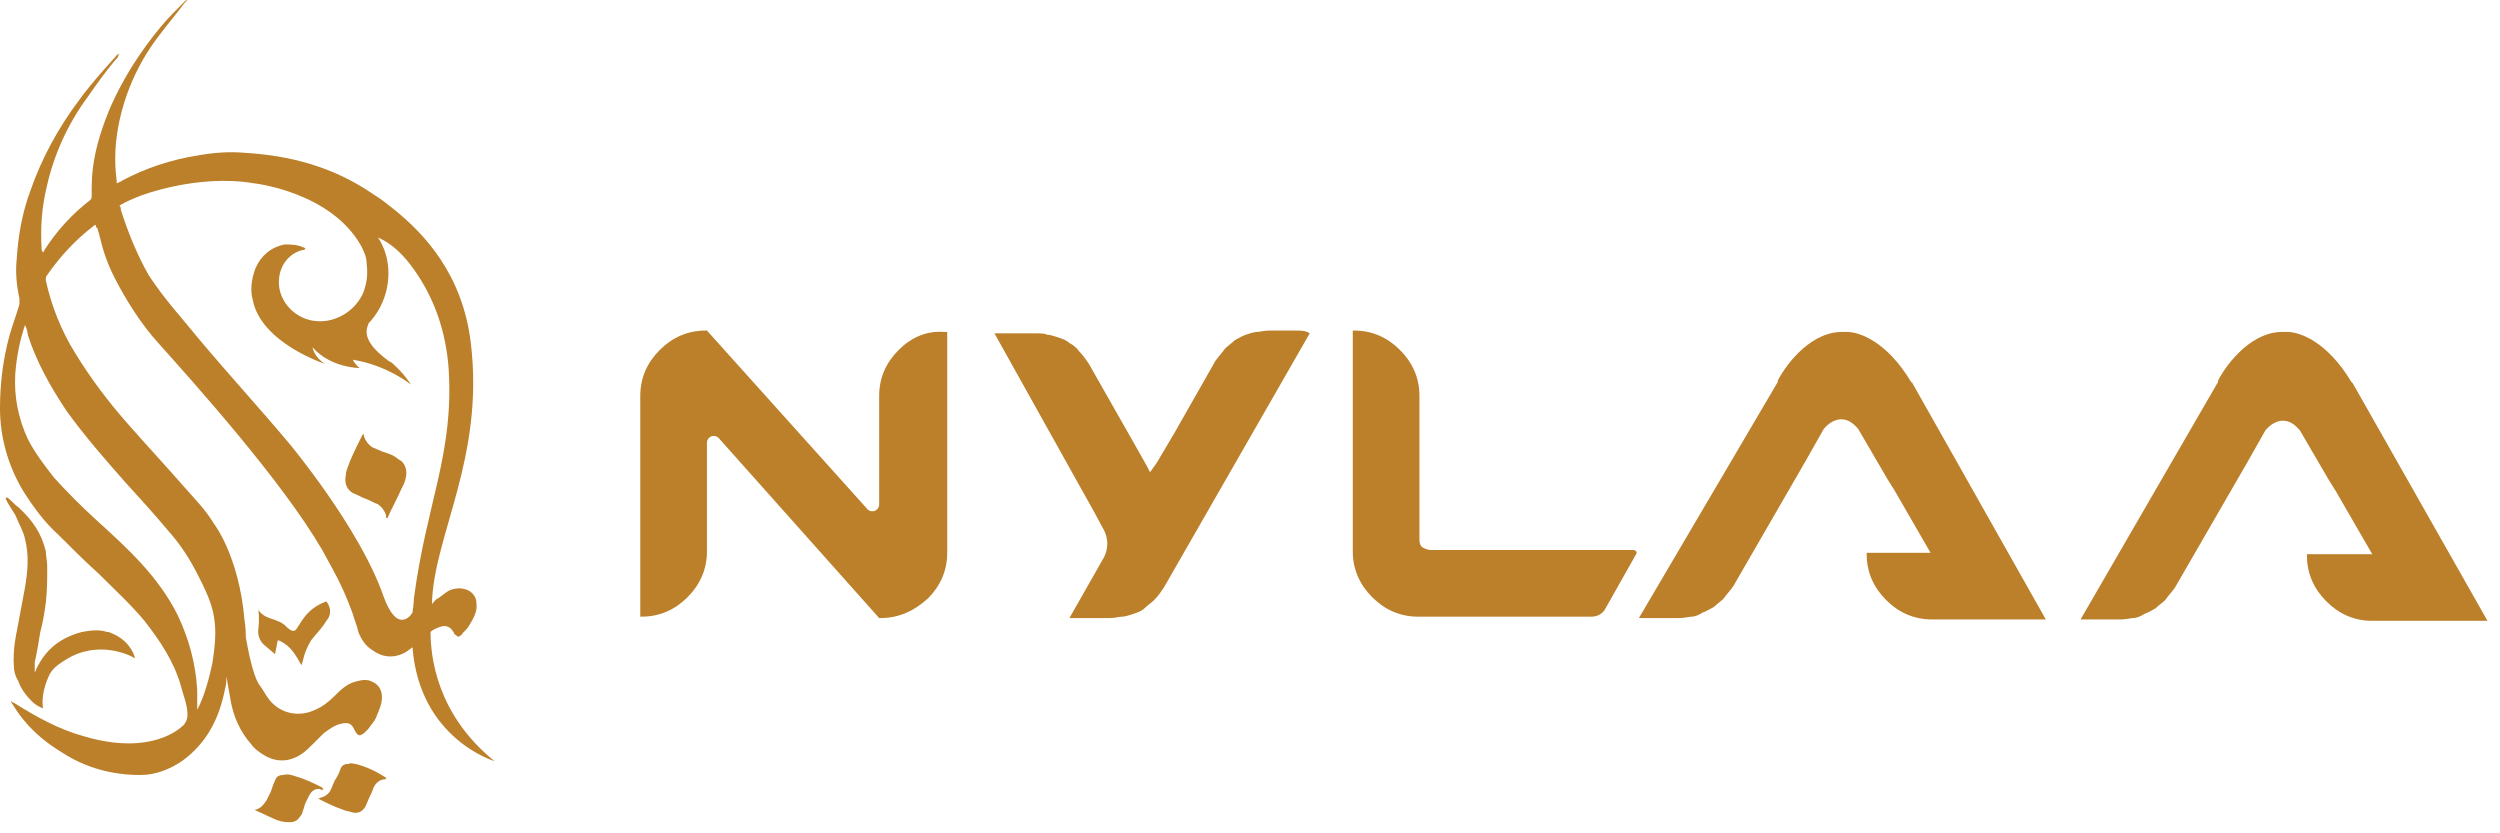 <?xml version="1.0" encoding="UTF-8"?>
<svg xmlns="http://www.w3.org/2000/svg" width="180" height="60" viewBox="0 0 180 60" fill="none">
  <g clip-path="url(#clip0_241_563)">
    <path d="M64.7 25.2C63.8 26.1 63.3 27.2 63.3 28.5V36.3C63.3 36.8 62.7 37 62.4 36.6L50.9 23.8H50.8C49.5 23.8 48.4 24.3 47.5 25.2C46.6 26.1 46.1 27.2 46.1 28.5V44.4H46.2C47.5 44.4 48.6 43.9 49.5 43C50.4 42.1 50.9 41 50.9 39.7V31.9C50.9 31.4 51.5 31.2 51.8 31.6L63.3 44.5H63.4C64.7 44.5 65.8 44 66.8 43.1C67.7 42.2 68.2 41.1 68.2 39.8V23.9H68C66.7 23.8 65.6 24.3 64.7 25.2Z" fill="#BC802B"></path>
    <path d="M117.6 39.6H103C102.8 39.6 102.6 39.5 102.4 39.4C102.2 39.2 102.2 39 102.2 38.8V28.5C102.2 27.2 101.7 26.1 100.8 25.2C99.9 24.3 98.8 23.8 97.5 23.8H97.4V39.7C97.4 41 97.9 42.1 98.8 43C99.7 43.9 100.8 44.4 102.1 44.4H114.6C115 44.4 115.4 44.2 115.6 43.8L117.8 39.9C117.9 39.8 117.8 39.6 117.6 39.6Z" fill="#BC802B"></path>
    <path d="M137.7 27.6C137.6 27.5 137.7 27.5 137.7 27.6C137.6 27.5 137.6 27.5 137.6 27.5C135.8 24.5 133.8 23.9 133 23.9C132.8 23.9 132.7 23.9 132.7 23.9C132.6 23.9 132.6 23.9 132.5 23.9C130.1 24 128.4 26.6 128 27.4V27.5L118 44.5C118.2 44.5 118.5 44.5 119 44.5C119.5 44.5 119.8 44.5 120 44.5C120.2 44.5 120.5 44.5 120.9 44.5C121.3 44.5 121.6 44.4 121.8 44.4C122 44.4 122.3 44.3 122.6 44.1C122.9 44 123.2 43.8 123.4 43.7C123.6 43.5 123.9 43.3 124.1 43.1C124.3 42.8 124.6 42.5 124.8 42.2L130 33.2L131.3 30.9C131.3 30.9 132.5 29.3 133.8 30.9L135.9 34.5L136.4 35.3L139 39.8H134.4V39.9C134.4 41.2 134.9 42.3 135.8 43.2C136.7 44.1 137.8 44.6 139.1 44.6H145.3C145.5 44.6 145.9 44.6 146.3 44.6C146.8 44.6 147.1 44.6 147.3 44.6L137.7 27.6Z" fill="#BC802B"></path>
    <path d="M93.3 23.8C92.8 23.8 92.5 23.8 92.3 23.8C92.1 23.8 91.8 23.8 91.4 23.8C91 23.8 90.7 23.9 90.5 23.9C90.3 23.9 90 24 89.7 24.1C89.4 24.2 89.1 24.4 88.9 24.5C88.7 24.7 88.4 24.9 88.2 25.1C88 25.4 87.7 25.7 87.5 26L84.6 31.1L83.3 33.3L82.8 34L82.6 33.6L81.3 31.3L78.4 26.2C78.2 25.9 78 25.6 77.7 25.3C77.5 25 77.2 24.8 77 24.7C76.8 24.5 76.5 24.4 76.2 24.3C75.9 24.2 75.6 24.1 75.4 24.1C75.2 24 74.9 24 74.5 24C74.1 24 73.8 24 73.6 24C73.4 24 73 24 72.6 24C72.1 24 71.8 24 71.6 24L78.8 36.9L79.5 38.2C79.8 38.8 79.8 39.5 79.5 40.1L77 44.5C77.2 44.5 77.5 44.5 78 44.5C78.5 44.5 78.8 44.5 79 44.5C79.2 44.5 79.5 44.5 79.9 44.5C80.3 44.5 80.6 44.4 80.8 44.4C81 44.4 81.3 44.3 81.6 44.2C81.9 44.1 82.2 44 82.4 43.8C82.6 43.6 82.9 43.4 83.1 43.2C83.4 42.9 83.6 42.6 83.8 42.3L94.3 24C94 23.8 93.7 23.8 93.3 23.8Z" fill="#BC802B"></path>
    <path d="M169.4 27.6C169.4 27.5 169.4 27.5 169.4 27.6C169.3 27.5 169.3 27.5 169.3 27.5C167.5 24.5 165.5 23.9 164.7 23.9C164.5 23.9 164.4 23.9 164.4 23.9C164.3 23.9 164.3 23.9 164.2 23.9C161.8 24 160.1 26.6 159.7 27.4V27.5L149.8 44.6C150 44.6 150.3 44.6 150.8 44.6C151.3 44.6 151.6 44.6 151.8 44.6C152 44.6 152.3 44.6 152.7 44.6C153.1 44.6 153.4 44.5 153.6 44.5C153.8 44.5 154.1 44.4 154.4 44.2C154.7 44.1 155 43.9 155.2 43.8C155.4 43.6 155.7 43.4 155.9 43.2C156.1 42.9 156.4 42.6 156.6 42.3L161.8 33.3L163.1 31C163.1 31 164.3 29.4 165.6 31L167.7 34.6L168.2 35.4L170.8 39.9H166.1V40C166.1 41.3 166.6 42.4 167.5 43.3C168.4 44.2 169.5 44.7 170.8 44.7H177C177 44.7 177 44.7 177.1 44.7C177.3 44.7 177.7 44.7 178.1 44.7C178.6 44.7 178.9 44.7 179.1 44.7L169.4 27.6Z" fill="#BC802B"></path>
    <path d="M2.9 45.5C3.1 44.8 3.2 44.1 3.3 43.4C3.4 42.5 3.4 41.6 3.4 40.8C3.4 40.4 3.3 40 3.3 39.7C3 38.4 2.3 37.4 1.3 36.5C1 36.3 0.8 36 0.5 35.8C0.5 35.8 0.5 35.8 0.4 35.9C0.5 36.1 0.6 36.3 0.8 36.6C0.9 36.8 1.1 37 1.2 37.3C1.4 37.8 1.7 38.3 1.8 38.8C2.1 40 2 41.1 1.8 42.3C1.6 43.4 1.4 44.4 1.2 45.5C1.2 45.5 0.9 46.8 1 48C1 48.3 1.1 48.7 1.3 49C1.5 49.6 1.9 50.1 2.3 50.5C2.5 50.7 2.8 50.9 3.1 51C2.9 49.8 3.6 48.5 3.6 48.5C3.9 48 4.4 47.7 4.9 47.4C6.1 46.7 7.5 46.6 8.8 47C9.1 47.1 9.4 47.2 9.7 47.4V47.3C9.4 46.4 8.7 45.8 7.8 45.5H7.7C7.1 45.3 6.5 45.4 5.9 45.5C4.4 45.9 3.3 46.7 2.6 48.2C2.6 48.2 2.6 48.3 2.5 48.4C2.5 48.2 2.5 47.9 2.5 47.7C2.7 46.8 2.8 46.1 2.9 45.5Z" fill="#BC802B"></path>
    <path d="M28.9 33.2C28.7 33.1 28.5 32.9 28.3 32.8C28.1 32.7 27.8 32.6 27.5 32.5C27.3 32.4 27 32.3 26.8 32.2C26.5 32 26.3 31.7 26.2 31.4C26.2 31.3 26.2 31.3 26.2 31.2C26.2 31.3 26.1 31.3 26.1 31.3C25.8 31.9 25.5 32.5 25.2 33.2C25.1 33.5 24.9 33.9 24.9 34.2C24.8 34.7 24.9 35.2 25.4 35.5C25.7 35.6 26 35.8 26.3 35.9C26.6 36 26.9 36.2 27.2 36.3C27.5 36.5 27.7 36.8 27.8 37.1C27.8 37.2 27.8 37.2 27.8 37.3C27.8 37.3 27.8 37.3 27.9 37.3C28.2 36.6 28.6 35.9 28.9 35.2C29.7 33.8 28.9 33.2 28.9 33.2Z" fill="#BC802B"></path>
    <path d="M25.6 55C25.4 55 25.3 54.9 25.1 55C24.8 55 24.6 55.1 24.5 55.4C24.4 55.7 24.3 55.9 24.1 56.2C24 56.4 23.9 56.7 23.8 56.9C23.7 57.1 23.5 57.3 23.2 57.4C23.1 57.4 23 57.5 22.9 57.5C23.5 57.8 24.1 58.1 24.7 58.3C24.9 58.4 25.1 58.4 25.4 58.5C25.8 58.6 26.1 58.4 26.3 58.1C26.4 57.9 26.5 57.6 26.6 57.4C26.7 57.2 26.8 57 26.9 56.7C27.1 56.3 27.4 56.1 27.8 56.1V56C27.2 55.6 26.4 55.2 25.6 55Z" fill="#BC802B"></path>
    <path d="M23.3 56.8C23.2 56.8 23.2 56.7 23.2 56.7C22.6 56.4 22 56.1 21.3 55.9C21 55.8 20.7 55.7 20.4 55.8C20.1 55.8 19.9 55.9 19.8 56.2C19.7 56.4 19.6 56.7 19.5 57C19.4 57.2 19.3 57.4 19.2 57.6C19 57.9 18.8 58.2 18.4 58.3C18.4 58.3 18.4 58.3 18.3 58.3C18.7 58.5 19.2 58.7 19.6 58.9C20 59.1 20.4 59.2 20.8 59.2C21.2 59.2 21.4 59.1 21.6 58.8C21.7 58.7 21.8 58.5 21.8 58.4C21.9 58.2 21.9 58 22 57.8C22.1 57.6 22.2 57.4 22.3 57.2C22.5 56.9 22.7 56.8 23 56.8C23.2 56.9 23.2 56.9 23.3 56.8Z" fill="#BC802B"></path>
    <path d="M17.6 44.6C17.2 40 15.4 37.7 15.4 37.7C14.8 36.7 14 35.9 13.3 35.1C11.9 33.5 10.5 32 9.1 30.4C7.7 28.8 6.5 27.2 5.4 25.4C4.4 23.8 3.7 22 3.3 20.2C3.3 20 3.3 19.9 3.4 19.8C4.3 18.5 5.4 17.3 6.7 16.3C6.8 16.2 6.8 16.2 6.9 16.2C6.9 16.3 6.9 16.4 7 16.4C7.2 17 7.3 17.6 7.5 18.2C7.7 18.8 7.9 19.3 8.2 19.9C9 21.5 10.2 23.4 11.4 24.7C13.9 27.5 20.3 34.6 23.2 39.6C24 41.1 24.6 42 25.4 44.2C25.5 44.6 25.7 45 25.8 45.5C26 46 26.3 46.5 26.8 46.8C27.6 47.4 28.5 47.4 29.3 46.9C29.4 46.8 29.6 46.7 29.7 46.6C30.2 53.2 35.6 54.8 35.6 54.8C31.4 51.4 31 47.2 31 45.5C31.2 45.3 31.5 45.2 31.8 45.1C32.2 45 32.5 45.2 32.7 45.6C32.7 45.6 32.7 45.7 32.8 45.7C32.9 45.8 33 45.9 33.1 45.8C33.2 45.7 33.3 45.7 33.3 45.6C33.5 45.4 33.7 45.2 33.8 45C34.1 44.5 34.4 44 34.3 43.4C34.3 42.9 33.9 42.5 33.4 42.4C33 42.3 32.5 42.4 32.2 42.6C31.9 42.8 31.7 43 31.5 43.1C31.3 43.2 31.2 43.4 31.1 43.5C31.2 38.6 34.9 33 33.9 24.7C33.3 19.7 30.5 16.8 28.4 15.1C27.9 14.7 27.4 14.3 26.9 14C24 12 20.9 11.2 17.6 11C16.4 10.9 15.3 11 14.2 11.2C12.3 11.5 10.5 12.1 8.8 13C8.7 13.1 8.6 13.1 8.4 13.2C8.4 13.1 8.4 13.1 8.4 13C8.2 11.5 8.3 10.1 8.6 8.7C9.1 6.4 10.1 4.3 11.5 2.5C12.1 1.7 12.7 1 13.3 0.2C13.4 0.1 13.4 0.1 13.5 0C13.4 0 13.3 0.1 13.3 0.1C12.7 0.7 12.1 1.3 11.6 1.9C10.1 3.7 8.9 5.6 8 7.6C7.4 9 6.9 10.5 6.7 12C6.6 12.7 6.6 13.4 6.6 14.1C6.6 14.2 6.6 14.3 6.5 14.4C5.2 15.4 4.1 16.6 3.2 18C3.2 18.1 3.1 18.1 3.1 18.2L3 18C2.9 16.4 3 14.9 3.4 13.3C3.9 11.1 4.9 8.9 6.3 7C7 6 7.7 5 8.5 4.1C8.5 4 8.5 4 8.6 3.9C8.4 3.9 8.4 4 8.3 4.1C7.4 5.1 6.5 6.1 5.7 7.2C4.2 9.2 3 11.4 2.2 13.7C1.6 15.3 1.3 17 1.2 18.7C1.1 19.6 1.2 20.6 1.4 21.5C1.4 21.6 1.4 21.8 1.4 21.9C1.2 22.6 0.9 23.4 0.7 24.1C0.2 25.9 0 27.7 0 29.4C0 31.5 0.6 33.6 1.7 35.4C2.4 36.5 3.2 37.6 4.2 38.5C5.2 39.5 6.1 40.4 7.1 41.3C8.2 42.4 9.4 43.5 10.4 44.7C11.5 46.1 12.5 47.6 13 49.3C13.2 50.1 13.5 50.7 13.5 51.5C13.5 51.8 13.3 52.2 13.1 52.3C13.1 52.3 11 54.5 6 53C4.2 52.5 2.6 51.6 1 50.6C0.9 50.6 0.8 50.5 0.8 50.4V50.5C0.8 50.6 0.9 50.7 0.9 50.7C1.8 52.2 3 53.3 4.5 54.2C6.2 55.3 8.1 55.8 10.1 55.8C11.2 55.8 12.2 55.4 13.1 54.8C14.9 53.5 15.8 51.7 16.2 49.6C16.3 49.3 16.3 49 16.3 48.7C16.4 49.3 16.5 49.8 16.6 50.4C16.8 51.6 17.3 52.7 18.1 53.6C18.3 53.9 18.6 54.1 18.9 54.3C19.8 54.9 20.8 54.9 21.7 54.3C22 54.1 22.3 53.8 22.6 53.5C22.8 53.3 23 53.1 23.3 52.8C23.7 52.5 24.1 52.2 24.6 52.1C25.1 52 25.3 52.1 25.5 52.5C25.5 52.6 25.6 52.6 25.6 52.7C25.8 53 25.9 53 26.2 52.8C26.3 52.7 26.4 52.6 26.5 52.5C26.7 52.2 27 51.9 27.1 51.6C27.3 51.1 27.5 50.7 27.5 50.2C27.5 49.6 27.2 49.2 26.6 49C26.2 48.9 25.9 49 25.5 49.1C24.9 49.3 24.5 49.7 24.1 50.1C23.7 50.5 23.2 50.9 22.7 51.1C21.7 51.6 20.3 51.5 19.4 50.4C19.1 50 18.9 49.6 18.6 49.2C18.2 48.5 17.9 47 17.7 45.9C17.7 45.7 17.7 45.2 17.6 44.6ZM4.8 29.6C6.1 31.4 7.5 33 9 34.7C10 35.8 11.1 37 12.1 38.2C13 39.2 13.7 40.3 14.3 41.5C15 42.9 15.5 43.9 15.5 45.6C15.5 46.3 15.4 47 15.3 47.7C15.1 48.7 14.7 50.2 14.2 51.1C14.2 51 14.2 51 14.2 50.9C14.2 50.5 14.2 50.1 14.2 49.7C14.1 47.8 13.6 46 12.8 44.3C12.1 42.9 11.2 41.7 10.2 40.6C9.2 39.5 8.1 38.5 7 37.5C5.9 36.5 4.9 35.5 3.9 34.4C3.2 33.5 2.5 32.6 2 31.6C1.3 30.1 1 28.5 1.1 26.9C1.2 25.7 1.4 24.6 1.8 23.4C1.9 23.6 2 23.9 2 24.1C2.6 26 3.6 27.8 4.8 29.6ZM27.6 42.9C25.9 38 20.8 31.9 20.8 31.9C18.7 29.4 16.5 27 14.4 24.5C13.1 22.9 11.8 21.5 10.7 19.8C9.9 18.4 9.2 16.7 8.7 15.1C8.7 15 8.7 14.9 8.6 14.8C9.1 14.5 9.6 14.3 10.1 14.1C10.1 14.1 14.2 12.5 18.3 13.2C18.3 13.2 23.8 13.8 26 17.7C26.2 18.1 26.4 18.5 26.4 19C26.5 19.8 26.4 20.5 26.1 21.2C25.4 22.6 23.9 23.3 22.6 23.1C21.1 22.9 19.9 21.5 20.1 20C20.2 19 20.9 18.2 21.8 18C21.9 18 21.9 18 22 17.9C21.9 17.8 21.8 17.8 21.8 17.8C21.4 17.6 20.9 17.6 20.5 17.6C19.5 17.8 18.8 18.4 18.4 19.3C18.1 20.1 18 20.9 18.2 21.6C18.8 24.7 23.4 26.2 23.4 26.2C22.6 25.7 22.5 25 22.5 25C23.8 26.5 25.9 26.5 25.9 26.5C25.6 26.3 25.4 25.9 25.4 25.9C27.9 26.3 29.6 27.7 29.6 27.7C29.6 27.7 29.1 26.9 28.3 26.2C28.2 26.1 28.2 26.1 28 26C26.9 25.2 26.1 24.3 26.5 23.4C26.5 23.3 26.6 23.2 26.7 23.1C28.1 21.5 28.3 19.2 27.5 17.6C27.4 17.4 27.3 17.2 27.2 17.1C28.2 17.5 29.1 18.4 29.8 19.4C31.3 21.5 32.1 23.9 32.3 26.5C32.7 32.7 30.7 36.2 29.8 43.1C29.8 43.4 29.7 44.1 29.7 44.1C29.6 44.3 28.6 45.7 27.6 42.9Z" fill="#BC802B"></path>
    <path d="M19.1 46.5L19.8 47.1L20 46.1C20 46.1 20.2 46.1 20.7 46.5C21.2 46.9 21.7 47.9 21.7 47.9L21.8 47.6C21.9 47.1 22.1 46.6 22.4 46.1C22.8 45.6 23.2 45.2 23.5 44.7C24.1 44 23.5 43.3 23.5 43.3C22.1 43.8 21.7 44.8 21.4 45.2C21.2 45.6 20.9 45.4 20.6 45.1C20.3 44.8 20 44.7 19.4 44.5C18.8 44.3 18.6 43.9 18.6 43.9C18.6 43.9 18.7 44.4 18.6 45.3C18.5 46.1 19.1 46.5 19.1 46.5Z" fill="#BC802B"></path>
  </g>
  <defs>
    <clipPath id="clip0_241_563">
      <rect width="179.2" height="59.3" fill="white"></rect>
    </clipPath>
  </defs>
</svg>
